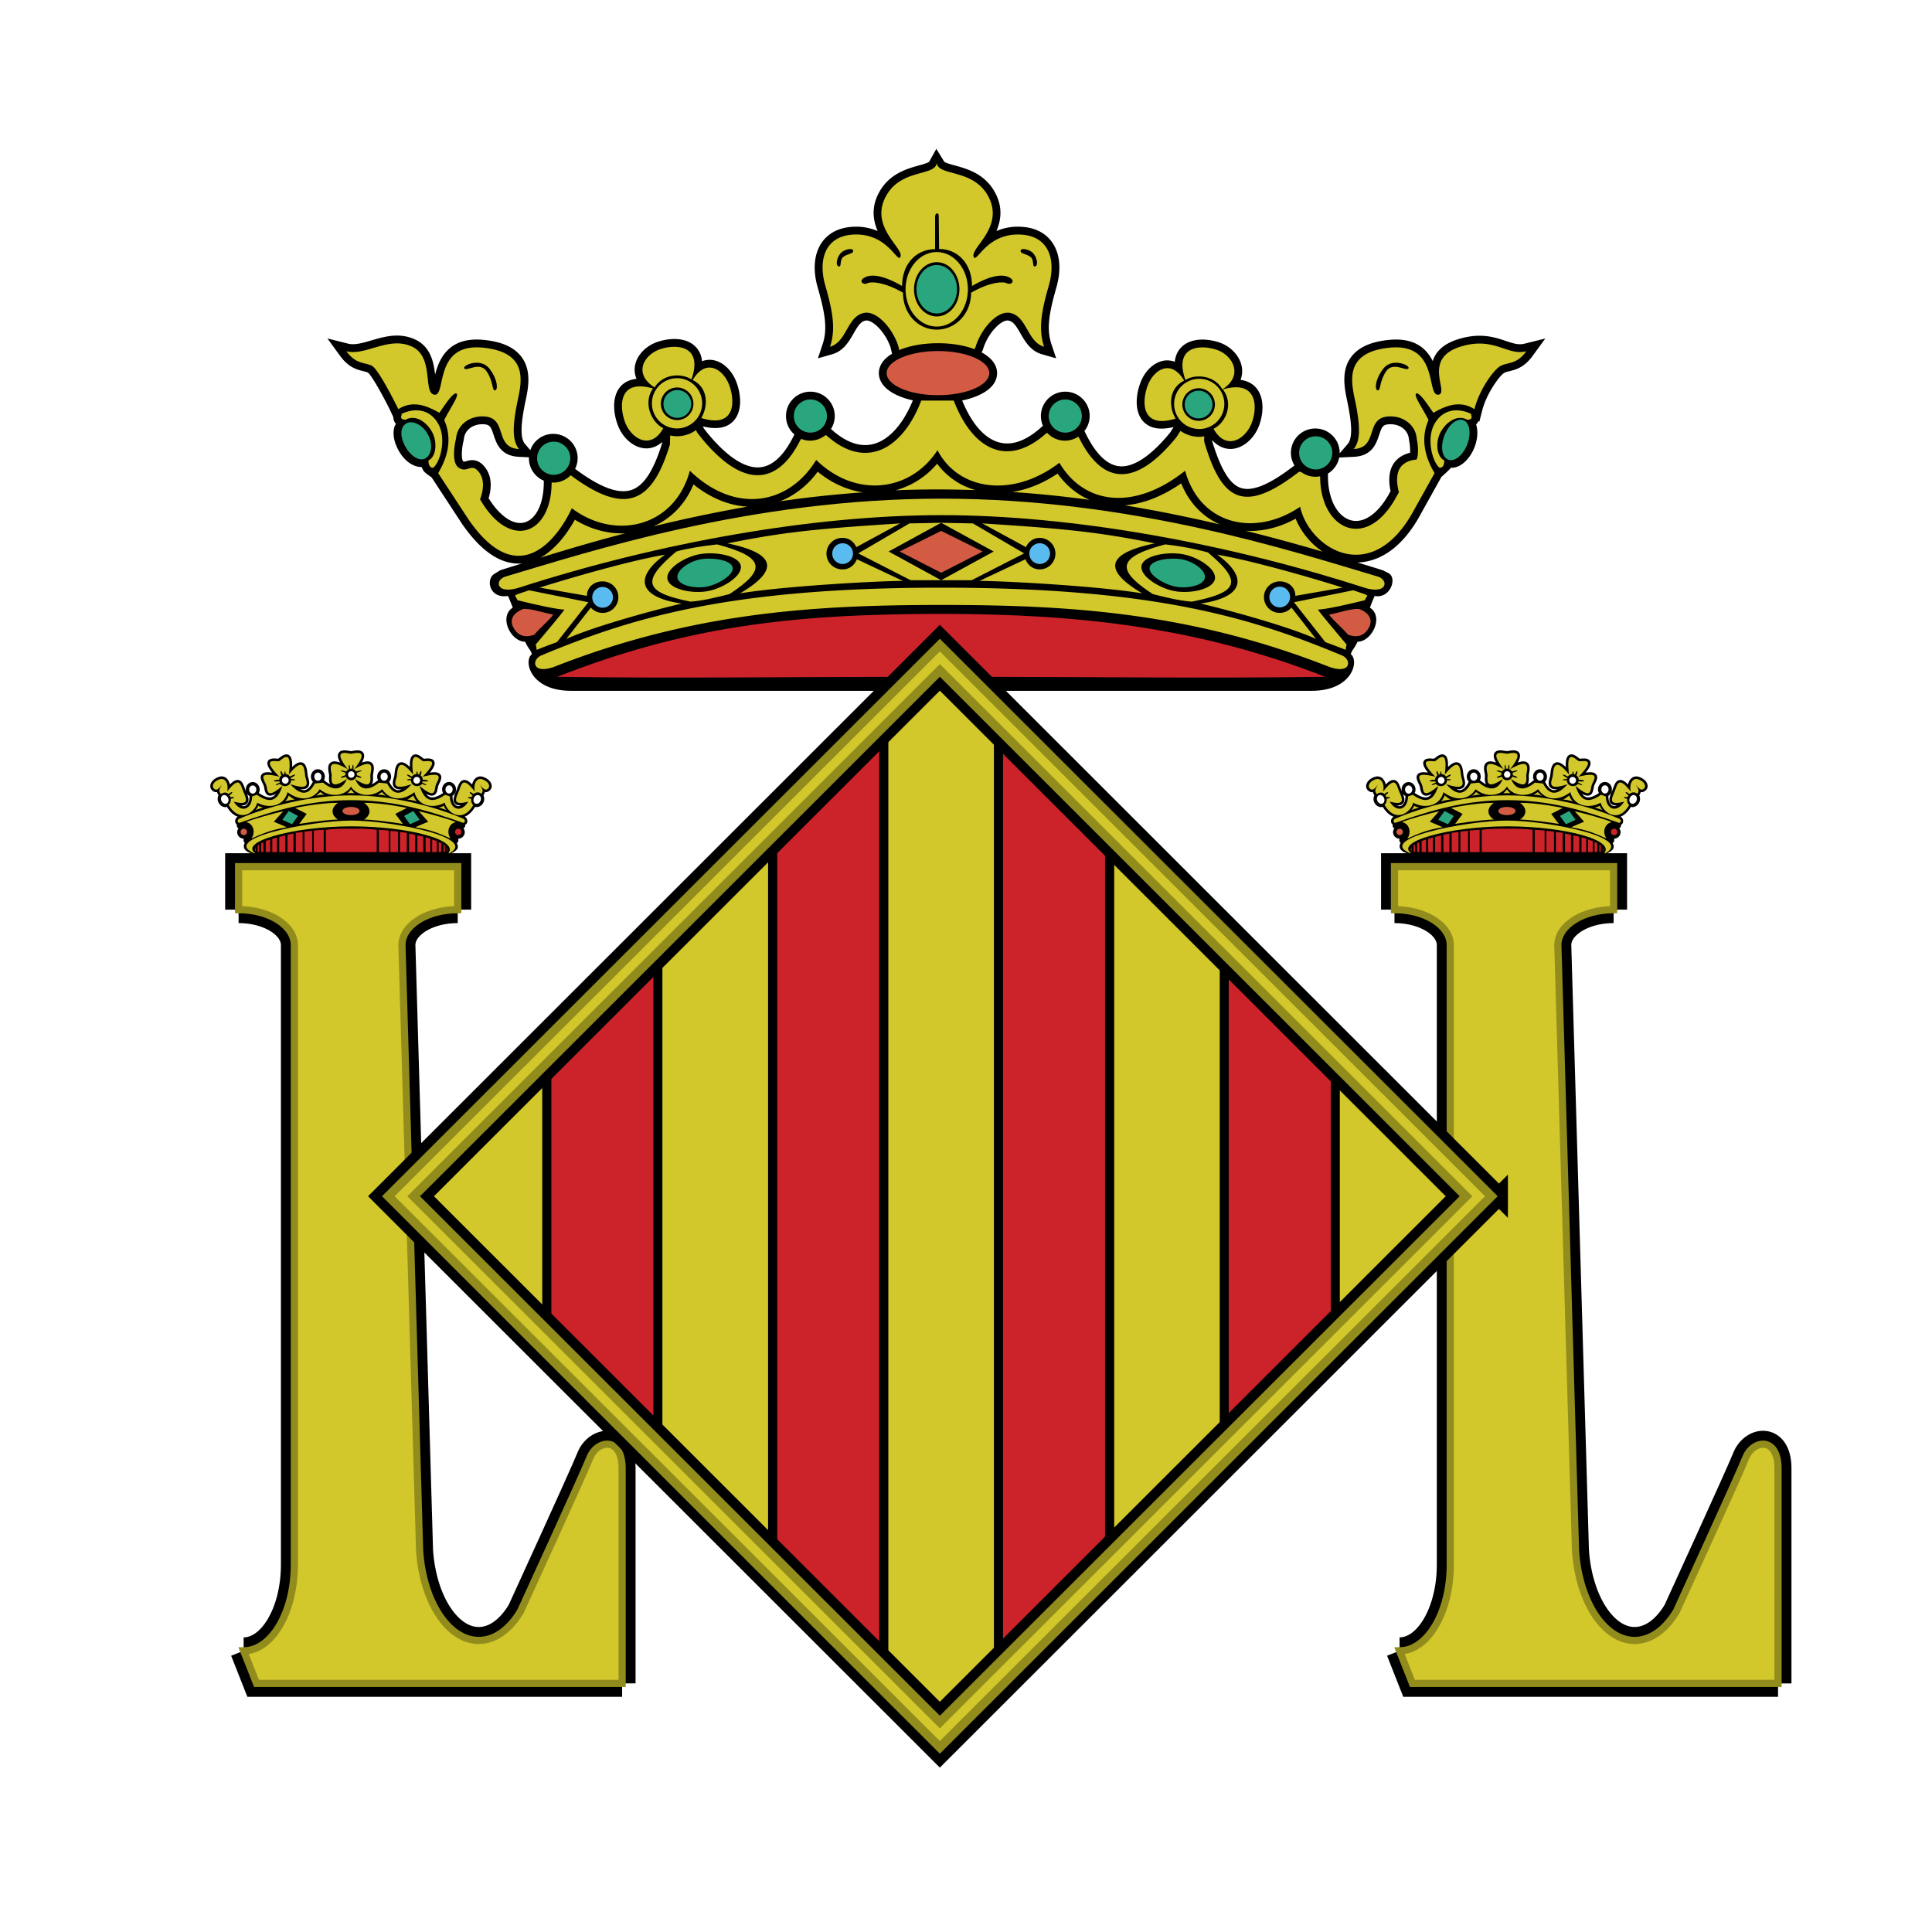 <svg xmlns="http://www.w3.org/2000/svg" width="2500" height="2500" viewBox="0 0 192.756 192.756"><path fill-rule="evenodd" clip-rule="evenodd" fill="#fff" d="M0 0h192.756v192.756H0V0z"/><path d="M152.094 34.291c-.592.148-1.119-.028-1.848-.272-1.129-.378-2.531-.848-4.691-.199-1.631.489-2.338 1.336-2.611 2.208-.609-1.229-1.793-2.366-4.348-2.118-1.84.18-3.082.744-3.805 1.727-1.016 1.387-.641 3.156-.365 4.447.039.186.076.362.105.523.258 1.377.484 3.041-.066 3.684l-.811.944c0-.017.006-.034.006-.052 0-.649-.254-1.26-.713-1.719a2.416 2.416 0 0 0-1.719-.712 2.427 2.427 0 0 0-2.434 2.431c0 .45.127.877.355 1.252l-.012.009c-2.418 1.878-4.156 2.612-5.312 2.246-1.102-.348-2.006-1.799-2.871-4.627-.02-.047-.018-.106-.027-.16.73.81 1.52.917 1.982.885 1.113-.078 2.197-1 2.695-2.293.438-1.138.613-2.832-.332-3.861-.297-.323-.775-.635-1.5-.733.168-.458.178-.874.143-1.165-.141-1.143-1.072-2.182-2.316-2.587-1.191-.388-2.801-.46-3.742.501-.377.382-.59.867-.648 1.445a2.18 2.18 0 0 0-.926-.133c-1.062.093-2.053.985-2.523 2.272-.445 1.221-.592 2.871.332 3.841.658.69 1.68.85 3.002.529-.104.17-.238.384-.342.544-1.928 2.363-3.693 3.527-5.109 3.365-1.209-.137-2.328-1.235-3.328-3.263l-.123-.251a2.402 2.402 0 0 0-.188-3.209c-.459-.459-1.07-.712-1.721-.712s-1.26.253-1.721.712a2.418 2.418 0 0 0-.508 2.687l-.16.144c-1.471 1.325-2.861 1.843-4.135 1.536-1.48-.355-2.807-1.849-3.763-4.201 1.947-.41 3.484-1.326 3.484-2.73 0-.355-.113-.89-.645-1.422a3.831 3.831 0 0 0-.904-.648l.078-.146.039-.071.023-.078c.494-1.657 1.861-3.024 2.559-2.875.488.104.77.559 1.188 1.291.445.776.996 1.742 2.135 2.067l1.42.406-.467-1.401c-.516-1.544-.238-3.124.492-5.679.518-1.809.354-3.421-.461-4.542-.473-.652-1.404-1.442-3.15-1.507a5.367 5.367 0 0 0-2.371.43 4.938 4.938 0 0 0 .226-.639c.281-.973.281-2.116-.467-3.381-1.027-1.738-2.763-2.211-3.912-2.524-.375-.102-.94-.256-1.05-.377.009.01.018.032.021.047l-.816-1.324-.737 1.324a.108.108 0 0 1 .019-.042c-.107.119-.662.272-1.028.374-1.132.313-2.844.787-3.871 2.523-.745 1.26-.748 2.4-.469 3.371.009.031.017.062.027.092.059.192.125.379.202.557a5.38 5.38 0 0 0-2.37-.43c-1.748.065-2.679.855-3.152 1.506-.813 1.121-.977 2.733-.46 4.542.73 2.555 1.007 4.134.492 5.679l-.467 1.401 1.421-.406c1.138-.325 1.689-1.291 2.134-2.067.418-.732.7-1.187 1.188-1.291.66-.142 1.979 1.117 2.501 2.665l.108.456.046.19a3.639 3.639 0 0 0-.676.508c-.531.532-.644 1.066-.644 1.422 0 .355.112.891.644 1.421.586.585 1.564 1.034 2.75 1.297-.976 2.399-2.417 3.99-3.988 4.368-1.312.314-2.703-.18-4.134-1.47l-.048-.043a2.415 2.415 0 0 0-.334-3.009 2.419 2.419 0 0 0-1.721-.712 2.42 2.42 0 0 0-1.72.712c-.459.459-.712 1.07-.712 1.72s.253 1.26.712 1.719c.041.041.088.07.13.107l-.067.135c-.958 1.945-2.072 3.004-3.313 3.145-1.505.171-3.353-1.027-5.332-3.454l-.329-.423c-.036-.065-.061-.133-.093-.2 1.339.331 2.369.174 3.033-.522.924-.971.778-2.62.333-3.841-.47-1.288-1.46-2.179-2.523-2.273-.236-.02-.564 0-.927.133-.058-.578-.271-1.062-.647-1.445-.942-.961-2.551-.889-3.743-.501-1.252.408-2.183 1.417-2.318 2.513-.037.295-.027.722.168 1.193-.766.08-1.257.4-1.561.729-.938 1.019-.745 2.744-.296 3.912.498 1.293 1.581 2.215 2.696 2.292.407.029 1.069-.052 1.72-.624l-.003.113c-.858 2.774-1.836 4.262-3.075 4.668-1.299.425-3.13-.263-5.597-2.103l-.009-.006a2.397 2.397 0 0 0-.46-2.778 2.418 2.418 0 0 0-1.72-.712 2.42 2.42 0 0 0-1.721.712 2.43 2.43 0 0 0-.567.914l-.534-.623c-.551-.643-.325-2.306-.066-3.684.029-.161.067-.337.107-.523.274-1.292.649-3.06-.367-4.447-.721-.983-1.964-1.547-3.803-1.727-3.504-.342-4.442 1.924-4.834 3.458-.141-1.203-.442-2.799-2.028-3.513-1.561-.703-3.036-.271-4.338.11-.853.249-1.658.485-2.298.325l-2.081-.52 1.262 1.734c.85 1.168 1.694 1.375 2.312 1.527.187.046.345.088.474.148.375.309 1.425 2.162 2.232 3.802l.301.658a.974.974 0 0 0 .115.46c.031.057.08.124.143.191-.042.082-.104.148-.134.239-.212.63-.107 1.421.294 2.227.581 1.168 1.531 1.855 2.409 1.843.059.17.138.343.281.493.149.158.707.539.707.539l3.04 4.641c1.924 2.791 3.936 4.113 5.98 3.941-.736.234-1.449.444-2.197.689l-.607.38c-.811.561-.455 2.467 1.401 2.179.19.415.285.664.476 1.162-1.429.913-.191 3.403 1.238 3.403.286.664.571.83.667 1.245-.857.664-.167 3.651 3.905 3.651h73.9c4.07 0 4.762-2.988 3.904-3.651.096-.415.381-.581.666-1.245 1.43 0 2.666-2.49 1.238-3.403.191-.498.287-.747.477-1.162 1.51.288 2.256-1.683 1.443-2.244l-.621-.315c-.859-.278-1.684-.519-2.527-.782 1.709-.052 4.217-.935 6.346-4.916-.008.012 2.016-3.621 2.016-3.621s.875-.765.934-.91c.244.003.49-.035.738-.146.68-.301 1.291-1.019 1.635-1.917.32-.83.354-1.632.156-2.265.094-.086.229-.307.24-.337l.086.054.275-1.091c.457-1.772 1.793-3.566 2.229-3.783.133-.066.303-.108.498-.156.619-.151 1.463-.358 2.312-1.527l1.264-1.734-2.082.52z" fill-rule="evenodd" clip-rule="evenodd"/><path d="M122.152 40.299c0-1.383-1.121-2.504-2.506-2.504a2.504 2.504 0 1 0 0 5.008 2.504 2.504 0 0 0 2.506-2.504zM52.783 58.891l5.918 1.194-3.126 3.974c-.818.309-1.169.428-2.01.77-.052.008.005-.082-.119-.519.905-1.076 2.487-2.939 2.868-3.489-1.016-.048-3.448-.639-4.677-.935-.062-.125-.26-.463-.257-.463.283-.188.455-.193 1.403-.532z" fill-rule="evenodd" clip-rule="evenodd" fill="#d2c72b"/><path d="M93.948 51.397c-12.858 0-28.214 2.736-42.114 7.219-2.383.769-2.517-.762-1.396-1.094 8.315-2.465 24.396-7.772 43.51-7.772 19.115 0 35.195 5.307 43.509 7.772 1.121.332.988 1.863-1.396 1.094-13.899-4.483-29.254-7.219-42.113-7.219z" fill-rule="evenodd" clip-rule="evenodd" fill="#d2c72b"/><path d="M93.948 60.356c-12.858 0-24.843.769-38.521 6.119-2.318.907-2.465-.65-1.396-1.094 8.754-3.634 18.381-6.75 39.916-6.75s31.162 3.116 39.917 6.75c1.068.444.922 2.001-1.396 1.094-13.677-5.35-25.661-6.119-38.52-6.119zM85.436 54.588c-.247-.543-.731-.922-1.368-.922a1.571 1.571 0 1 0 0 3.141c.674 0 1.195-.415 1.419-1.011l4.581 2.157c-2.737.028-11.653.504-16.231 1.246 3.893-2.3 3.65-3.969-1.247-4.985 5.708-1.164 9.215-1.479 17.212-1.995l-4.366 2.369zM135.018 58.891l-5.918 1.194 3.125 3.974c.818.309 1.17.428 2.01.77.053.008-.006-.082.119-.519-.904-1.076-2.486-2.939-2.867-3.489 1.016-.048 3.447-.639 4.676-.935.062-.125.26-.463.258-.463-.284-.188-.458-.193-1.403-.532zM116.252 54.316c-4.783 1.27-4.971 2.516-1.23 4.957 1.436.363 2.746.674 3.883.753 4.787-.95 5.037-2.01 1.607-4.91a27.545 27.545 0 0 0-4.26-.8zM93.9 57.891l5.241-2.867-5.241-2.866 3.162.062 5.116 2.991-5.24 2.68H93.9z" fill-rule="evenodd" clip-rule="evenodd" fill="#d2c72b"/><path d="M102.363 54.588c.246-.543.732-.922 1.367-.922a1.57 1.57 0 1 1 0 3.141c-.674 0-1.193-.415-1.418-1.011l-4.58 2.157c2.736.028 11.652.504 16.23 1.246-3.893-2.3-3.65-3.969 1.246-4.985-5.707-1.164-9.213-1.479-17.211-1.995l4.366 2.369zM65.152 38.76c-1.029 1.433-.156 3.396 1.028 3.957-1.246 2.244-3.18 1.06-3.804-.561-.623-1.62-.654-4.393 2.776-3.396zM68.987 37.856c-.935-.623-2.775-.623-3.68.793-2.176-1.362-1.062-3.282.589-3.82 1.652-.536 4.267-.343 3.091 3.027zM69.962 41.706c.708-1.17.708-3.039-.851-3.787 1.286-2.222 3.056-1.107 3.651.523s.612 4.321-2.8 3.264zM43.208 46.674c.687-.499 1.342-2.8.562-4.3-.811-1.558-2.37-1.744-3.742-1.059l.062.062s-.312.499.375.499c.998-.56 2.127.247 2.663 1.263.513.974.4 2.42-.378 2.799-.001 0-.041.736.458.736zM58.558 59.449c0-.867.698-1.443 1.565-1.443a1.572 1.572 0 1 1-1.176 2.614L56.5 63.75c2.33-1.075 7.67-2.617 11.507-3.535-4.398-.64-4.722-2.663-1.654-4.877-4.189.719-11.348 2.907-12.509 3.289l4.714.822zM122.006 38.852c1.125 1.494.252 3.363-.932 3.924 1.246 2.244 3.18 1.06 3.803-.561s.559-4.361-2.871-3.363zM118.268 37.915c.936-.624 2.93-.499 3.68.935 2.176-1.362 1.062-3.423-.59-3.961-1.653-.537-4.266-.345-3.09 3.026zM117.293 41.765c-.709-1.17-.709-3.039.85-3.787-1.287-2.222-3.055-1.107-3.65.523s-.612 4.32 2.8 3.264zM143.637 46.674c-.686-.499-1.342-2.8-.561-4.3.811-1.558 2.369-1.744 3.74-1.059l-.061.062s.311.499-.375.499c-.998-.56-2.121.25-2.662 1.263-.52.972-.4 2.42.377 2.799.001 0 .042.736-.458.736z" fill-rule="evenodd" clip-rule="evenodd" fill="#d2c72b"/><path d="M70.053 40.24a2.505 2.505 0 1 0-5.012 0 2.506 2.506 0 0 0 5.012 0zM97.217 34.835c-1.005-.378-2.272-.592-3.635-.592-1.469 0-2.827.249-3.866.684l-.107-.456c-.589-1.755-2.159-3.518-3.423-3.247-1.687.361-1.687 2.889-3.373 3.371.603-1.806.241-3.611-.481-6.14-.723-2.527-.021-4.948 2.891-5.056 3.252-.121 4.264 2.725 4.577 2.287.603-.843-3.244-3.014-1.325-6.26 1.566-2.649 4.985-1.806 4.985-3.251 0 1.445 3.48.602 5.047 3.251 1.918 3.246-1.928 5.417-1.326 6.26.312.438 1.326-2.408 4.578-2.287 2.912.107 3.613 2.528 2.891 5.056-.723 2.528-1.084 4.334-.48 6.14-1.688-.482-1.688-3.01-3.373-3.371-1.305-.28-2.932 1.606-3.471 3.414l-.109.197z" fill-rule="evenodd" clip-rule="evenodd" fill="#d2c72b"/><path d="M93.582 39.429c2.827 0 5.118-.987 5.118-2.203 0-1.217-2.291-2.203-5.118-2.203s-5.119.986-5.119 2.203c-.001 1.216 2.292 2.203 5.119 2.203z" fill-rule="evenodd" clip-rule="evenodd" fill="#d35b43"/><path d="M145.777 34.565c-4.012 1.204-1.084 4.694-2.287 4.815-1.205.121.119-5.176-4.82-4.694-4.938.481-3.732 3.852-3.371 5.778.361 1.926.48 3.491-.242 4.334 2.531-.12 1.086-3.13 3.494-3.25 1.506-.075 2.682.884 2.793 2.202 0 0 .307 1.396-.018 2.11 0 0-1.17 0-1.689.908-.52.909-.064 2.337-.064 2.337l-.393.705c-2.99 5.188-7.469 2.948-7.469-2.263l-.08-.018c-.123.02-.25.038-.381.038-.512 0-.996-.162-1.406-.454l-.227-.053c-5.457 4.235-7.664 2.937-9.385-2.708-.113-.278-.109-.555-.074-.822a3.34 3.34 0 0 1-.512.052 3.247 3.247 0 0 1-1.875-.595 20.51 20.51 0 0 1-.416.654c-4.398 5.392-7.562 4.375-9.738-.047l-.07-.008a2.41 2.41 0 0 1-3.008-.334c-.016-.012-.023-.028-.035-.041l-.088-.011c-3.969 3.578-7.425 1.562-9.261-3.235h-3.24c-1.836 4.797-5.514 7.033-9.481 3.456l-.114.018a2.41 2.41 0 0 1-1.493.525c-.297 0-.584-.06-.854-.161l-.077.012c-2.176 4.421-5.562 5.218-9.96-.174l-.378-.486c-.044-.08-.074-.164-.112-.245a3.261 3.261 0 0 1-1.897.613c-.234 0-.463-.029-.688-.076l-.021.904c-1.72 5.64-4.247 7.277-9.9 3.065a2.423 2.423 0 0 1-1.737.733c-.057 0-.111-.013-.167-.016-.012 5.192-4.157 6.855-7.145 1.675 0 0 .709-1.581-.07-2.653-.78-1.07-1.17.098-2.046-.486-.879-.583-.275-2.919-.275-2.919.112-1.318 1.289-2.277 2.794-2.202 2.409.121.963 3.13 3.493 3.25-.723-.843-.603-2.408-.241-4.334.361-1.926 1.566-5.296-3.373-5.778-4.939-.482-3.614 4.815-4.818 4.694s.021-3.775-2.289-4.815c-2.31-1.04-4.577.963-6.505.481.964 1.324 1.807 1.084 2.529 1.444.723.361 2.65 4.334 2.65 4.334 1.325-.843 2.645-.478 4.09.365.362-.482 1.331-2.05 1.692-1.931.362.121-.602 1.445-1.204 2.649.481 1.083.843 2.889-.603 5.297l3.03 4.625c6.041 8.764 10.305-1.121 10.305-1.121 4.311 3.263 10.254 1.9 11.777-3.741 4.519 4.375 9.877 3.401 12.605-1.078 3.995 3.895 9.451 3.13 12.101-.973 2.125 4.089 7.583 4.771 12.161 1.254 2.434 4.128 7.406 4.879 12.545.797 1.486 5.397 6.943 6.663 11.473 3.596.896 4.127 7.168 8.172 11.391.272l2.025-3.632c-1.447-2.408-1.084-4.213-.604-5.297-.602-1.204-1.566-2.528-1.205-2.649.361-.12 1.332 1.449 1.693 1.931 1.445-.843 2.764-1.208 4.09-.365.48-1.926 1.928-3.973 2.65-4.334.723-.36 1.564-.12 2.529-1.444-1.926.483-3.174-1.478-6.504-.48z" fill-rule="evenodd" clip-rule="evenodd" fill="#d2c72b"/><path d="M71.547 54.316c4.784 1.27 4.972 2.516 1.232 4.957-1.437.363-2.746.674-3.885.753-4.785-.95-4.847-2.101-1.418-5.001.811-.25 2.619-.561 4.071-.709z" fill-rule="evenodd" clip-rule="evenodd" fill="#d2c72b"/><path d="M121.213 40.36a1.625 1.625 0 0 0-3.25 0 1.624 1.624 0 0 0 3.25 0z" fill-rule="evenodd" clip-rule="evenodd"/><path d="M51.206 62.581c-.355-.696-.1-1.399.992-1.823.748-.062 1.746.312 2.993.561-.312.499-1.309 1.309-1.871 1.995-1.091.422-1.759-.037-2.114-.733z" fill-rule="evenodd" clip-rule="evenodd" fill="#d35b43"/><path fill-rule="evenodd" clip-rule="evenodd" fill="#d2c72b" d="M93.9 57.891l-5.242-2.867 5.242-2.866-3.164.062-5.113 2.991 5.238 2.68H93.9z"/><path d="M83.034 55.234a1.034 1.034 0 1 1 2.068.002 1.034 1.034 0 0 1-2.068-.002z" fill-rule="evenodd" clip-rule="evenodd" fill="#59bbf0"/><path d="M136.594 62.581c.357-.696.1-1.399-.992-1.823-.748-.062-1.746.312-2.994.561.312.499 1.311 1.309 1.871 1.995 1.091.422 1.759-.037 2.115-.733z" fill-rule="evenodd" clip-rule="evenodd" fill="#d35b43"/><path d="M121.197 57.829c.268-1.01-1.578-2.213-3.113-2.521s-3.916.079-4.184 1.088c-.268 1.01 1.68 2.259 3.215 2.567s3.813-.125 4.082-1.134z" fill-rule="evenodd" clip-rule="evenodd"/><path d="M104.766 55.234a1.034 1.034 0 1 0-2.068.002 1.034 1.034 0 0 0 2.068-.002z" fill-rule="evenodd" clip-rule="evenodd" fill="#59bbf0"/><path fill-rule="evenodd" clip-rule="evenodd" fill="#d35b43" d="M93.9 52.968l-4.139 2.053 4.139 2.123 4.139-2.123-4.139-2.053z"/><path d="M93.9 61.246c-15.387 0-25.749 1.358-38.318 6.281 13.419.169 19.902 0 38.318 0 18.417 0 24.899.169 38.319 0-12.571-4.923-24.49-6.281-38.319-6.281z" fill-rule="evenodd" clip-rule="evenodd" fill="#cc2229"/><path d="M54.256 48.112c0 2.124-.762 3.7-1.94 4.015-1.109.296-2.456-.63-3.566-2.414.202-.657.458-1.97-.301-3.014-.757-1.04-1.556-.8-1.94-.685-.214.065-.219.064-.301.01-.175-.17-.188-1.161.047-2.079l.017-.064.006-.066c.078-.917.909-1.543 1.978-1.489.626.031.729.262.99 1.06.273.838.688 2.104 2.505 2.19l1.026.048c-.001.032-.009.063-.009.095 0 .649.253 1.26.712 1.719.226.226.49.4.776.521v.153zM138.961 46.381c-.514.897-.352 2.046-.223 2.618l-.234.421c-1.09 1.89-2.477 2.821-3.715 2.49-1.375-.367-2.299-2.121-2.299-4.364v-.295c.572-.35.992-.924 1.123-1.604l1.48-.07c1.818-.087 2.232-1.353 2.506-2.19.26-.798.363-1.029.99-1.06 1.068-.054 1.9.573 1.979 1.489l.004.051.01.049c.076.346.129.871.104 1.254-.596.141-1.309.48-1.725 1.211z" fill-rule="evenodd" clip-rule="evenodd" fill="#fff"/><path d="M40.365 44.41c-.519-1.042-.381-1.891.224-2.191.604-.3 1.632.173 2.151 1.215s.263 2.02-.341 2.32c-.604.3-1.515-.302-2.034-1.344z" fill-rule="evenodd" clip-rule="evenodd" fill="#2aa67f"/><path d="M59.088 59.597a1.033 1.033 0 1 1 2.066 0 1.033 1.033 0 0 1-2.066 0z" fill-rule="evenodd" clip-rule="evenodd" fill="#59bbf0"/><path d="M118.199 40.361a1.384 1.384 0 1 1 2.768 0 1.384 1.384 0 0 1-2.768 0zM146.389 44.332c.418-1.087.244-2.165-.387-2.406-.629-.242-1.479.443-1.896 1.53-.416 1.087-.244 2.165.385 2.406.63.242 1.48-.443 1.898-1.53z" fill-rule="evenodd" clip-rule="evenodd" fill="#2aa67f"/><path d="M93.691 24.837c1.86 0 3.287 1.47 3.287 3.694 2.206-1.27 3.276-1.136 3.811-.802.535.333.066.734-.334.534-.402-.201-1.693-.133-3.565.936 0 2.119-1.571 3.691-3.432 3.691s-3.37-1.572-3.37-3.691c-1.872-1.069-3.164-1.136-3.564-.936-.401.2-.87-.201-.335-.534.535-.334 1.604-.468 3.811.802 0-2.224 1.433-3.672 3.294-3.672V21.6c0-.332.363-.465.363-.066.001.399.034 3.303.034 3.303zM83.809 25.336c-.374.498-.437 1.184-.125 1.246.312.062.062-.623.437-.935s.936-.312.998-.561c.106-.427-.936-.249-1.31.25zM101.83 25.086c.062.25.625.25.998.561.375.312.127.997.438.935.312-.062.248-.748-.125-1.246-.375-.499-1.416-.677-1.311-.25zM140.518 36.766c.25-.312-1.621-1.122-2.494 0s-.873 2.181-.561 2.181c.311 0 .133-.823.811-1.87.687-1.059 1.996 0 2.244-.311zM48.571 37.077c.678 1.046.499 1.87.811 1.87.312 0 .312-1.06-.561-2.181-.874-1.122-2.744-.312-2.494 0 .248.311 1.558-.748 2.244.311z" fill-rule="evenodd" clip-rule="evenodd"/><path d="M128.711 59.597a1.034 1.034 0 1 0-2.067.001 1.034 1.034 0 0 0 2.067-.001z" fill-rule="evenodd" clip-rule="evenodd" fill="#59bbf0"/><path d="M129.24 59.449c0-.867-.697-1.443-1.564-1.443s-1.572.704-1.572 1.571a1.572 1.572 0 0 0 2.748 1.043l2.447 3.13c-2.33-1.075-7.67-2.617-11.508-3.535 4.398-.64 4.723-2.663 1.654-4.877 4.189.719 11.35 2.907 12.51 3.289l-4.715.822z" fill-rule="evenodd" clip-rule="evenodd" fill="#d2c72b"/><path d="M120.199 57.704c.197-.747-1.088-1.66-2.225-1.889-1.139-.229-3.066.02-3.264.768-.199.747 1.408 1.711 2.545 1.94 1.138.229 2.747-.071 2.944-.819z" fill-rule="evenodd" clip-rule="evenodd" fill="#2aa67f"/><path d="M90.347 28.864c0-2.054 1.392-3.719 3.111-3.719 1.718 0 3.111 1.665 3.111 3.719s-1.393 3.719-3.111 3.719c-1.719 0-3.111-1.665-3.111-3.719z" fill-rule="evenodd" clip-rule="evenodd" fill="#d2c72b"/><path d="M91.191 28.864c0-1.495 1.015-2.708 2.267-2.708 1.251 0 2.266 1.213 2.266 2.708 0 1.496-1.015 2.709-2.266 2.709-1.251 0-2.267-1.213-2.267-2.709z" fill-rule="evenodd" clip-rule="evenodd"/><path d="M91.435 28.857c0-1.335.906-2.418 2.024-2.418 1.117 0 2.023 1.083 2.023 2.418 0 1.336-.906 2.419-2.023 2.419-1.119 0-2.024-1.083-2.024-2.419z" fill-rule="evenodd" clip-rule="evenodd" fill="#2aa67f"/><path d="M65.932 40.285a1.625 1.625 0 1 1 3.25.002 1.625 1.625 0 0 1-3.25-.002z" fill-rule="evenodd" clip-rule="evenodd"/><path d="M66.192 40.303a1.385 1.385 0 1 1 2.77 0 1.385 1.385 0 0 1-2.77 0zM55.201 47.372a1.654 1.654 0 1 0 0-3.307 1.654 1.654 0 0 0 0 3.307zM80.852 43.162a1.653 1.653 0 1 0 .002-3.306 1.653 1.653 0 0 0-.002 3.306zM106.283 43.162a1.653 1.653 0 1 0 .002-3.306 1.653 1.653 0 0 0-.002 3.306zM131.229 46.836a1.653 1.653 0 1 0-.001-3.305 1.653 1.653 0 0 0 .001 3.305z" fill-rule="evenodd" clip-rule="evenodd" fill="#2aa67f"/><path d="M53.911 55.642c1.679-.927 2.859-2.73 3.441-3.793 1.569.97 3.323 1.431 5.028 1.359-2.741.716-5.573 1.54-8.469 2.434zM65.197 52.515c1.799-.81 3.191-2.239 3.989-4.19 1.688 1.36 3.54 2.116 5.386 2.224a143.795 143.795 0 0 0-9.375 1.966zM77.83 50.014c1.444-.574 2.733-1.567 3.752-2.953 1.372 1.132 2.914 1.827 4.51 2.061-2.724.198-5.471.482-8.262.892zM89.356 48.915a8.28 8.28 0 0 0 4.141-2.653 7.153 7.153 0 0 0 3.841 2.638 104.66 104.66 0 0 0-7.982.015zM101.004 49.087c1.529-.25 3.072-.867 4.512-1.84.861 1.197 1.938 2.086 3.186 2.624-2.595-.356-5.153-.61-7.698-.784zM112.223 50.417c1.826-.149 3.75-.894 5.625-2.194.775 1.924 2.129 3.334 3.875 4.105a144.85 144.85 0 0 0-9.5-1.911zM124.289 52.959c1.639.092 3.352-.314 4.979-1.213.535 1.334 1.51 2.501 2.688 3.297a197.523 197.523 0 0 0-7.667-2.084z" fill-rule="evenodd" clip-rule="evenodd" fill="#d2c72b"/><path d="M66.603 57.829c-.268-1.01 1.578-2.213 3.112-2.521s3.916.079 4.184 1.088c.268 1.01-1.681 2.259-3.215 2.567-1.535.308-3.813-.125-4.081-1.134z" fill-rule="evenodd" clip-rule="evenodd"/><path d="M67.601 57.704c-.198-.747 1.089-1.66 2.226-1.889 1.137-.229 3.064.02 3.262.768.198.747-1.408 1.711-2.544 1.94-1.138.229-2.746-.071-2.944-.819z" fill-rule="evenodd" clip-rule="evenodd" fill="#2aa67f"/><path d="M49.047 78.312c-.061-.331-.364-.626-.81-.79-.306-.112-.596-.062-.815.142a1.126 1.126 0 0 0-.314.606c-.344-.35-.61-.487-.855-.448-.354.057-.491.431-.622.792-.033.09-.066.182-.103.27l-.049.118c-.17.4-.363.854-.099 1.156.125.143.318.209.599.203-.121.057-.24.085-.35.054-.288-.082-.482-.464-.482-.952 0-.019-.012-.034-.016-.053a.747.747 0 0 0 .367-.65.767.767 0 0 0-.22-.542.67.67 0 0 0-.474-.2.667.667 0 0 0-.474.2.769.769 0 0 0-.128.904c-.543.366-.977.505-1.282.402-.146-.049-.279-.157-.402-.324.31.176.543.225.734.157.305-.108.367-.438.417-.703.015-.08.029-.154.048-.22.022-.078.072-.182.121-.282.135-.281.303-.63.086-.896-.164-.201-.478-.256-1.04-.172.43-.528.56-.872.44-1.126-.153-.326-.589-.293-.878-.272-.058.004-.13.009-.165.008-.029-.019-.08-.059-.122-.091-.238-.187-.599-.469-.932-.278-.256.147-.363.518-.332 1.201-.398-.388-.716-.533-.988-.455-.429.123-.495.693-.542 1.109-.01.09-.02.176-.031.233-.011.054-.03.122-.05.193-.083.297-.198.705.079.967.149.142.373.198.695.171-.14.062-.273.101-.394.087-.28-.033-.552-.293-.807-.774-.01-.019-.026-.031-.04-.046a.766.766 0 0 0 .203-.524.769.769 0 0 0-.22-.542.668.668 0 0 0-.948 0 .769.769 0 0 0-.129.901.239.239 0 0 0-.077.041 2.765 2.765 0 0 1-.548.361c.136-.22.124-.523.115-.744-.003-.067-.005-.13-.003-.171.003-.04.016-.112.03-.188.061-.331.153-.831-.195-1.075-.209-.146-.512-.145-.94.013.24-.429.288-.731.157-.952-.213-.359-.732-.272-1.075-.214-.06.01-.142.024-.166.024-.025 0-.106-.014-.166-.024-.343-.058-.862-.145-1.075.214-.131.221-.083.523.157.952-.429-.158-.731-.16-.94-.013-.348.244-.256.744-.194 1.075.014.076.026.148.029.188.002.041 0 .104-.003.171-.009.221-.021.524.116.744a2.77 2.77 0 0 1-.549-.361.239.239 0 0 0-.077-.041.77.77 0 0 0-.13-.901.666.666 0 0 0-.948 0 .769.769 0 0 0-.22.542c0 .197.075.385.204.523-.015.016-.031.028-.041.047-.255.481-.526.741-.807.774-.12.014-.254-.024-.394-.087.321.026.546-.03.695-.171.277-.262.163-.669.079-.967a2.551 2.551 0 0 1-.05-.193c-.011-.057-.021-.143-.032-.233-.047-.416-.112-.986-.542-1.109-.271-.078-.588.067-.988.455.031-.683-.076-1.054-.331-1.201-.333-.19-.694.091-.933.278-.042.032-.093.072-.122.091a1.828 1.828 0 0 1-.165-.008c-.289-.021-.726-.053-.878.272-.12.254.009.598.44 1.126-.562-.084-.876-.028-1.04.172-.216.266-.049.615.086.896.048.101.098.205.121.282a2.1 2.1 0 0 1 .047.22c.05.265.112.595.418.703.19.068.424.019.733-.157-.123.167-.255.275-.402.324-.308.104-.745-.038-1.294-.41a.773.773 0 0 0-.137-.886c-.128-.128-.297-.199-.474-.199s-.345.071-.474.199a.769.769 0 0 0-.189.747l-.039-.092c-.037-.088-.07-.18-.103-.27-.131-.362-.267-.736-.623-.792-.245-.039-.51.099-.855.448a1.123 1.123 0 0 0-.314-.606c-.22-.204-.509-.254-.815-.142-.446.164-.75.458-.811.79a.584.584 0 0 0 .188.561c.142.124.283.176.433.162.014-.001.027-.009.041-.011.025.097.074.199.15.318a.83.83 0 0 0 .088.875c.135.179.33.292.535.31a.597.597 0 0 0 .211-.025c.354.583.74.862 1.082.983a.497.497 0 0 0-.228.605c.031.08.086.136.149.18a.29.29 0 0 0-.009.173c.023.095.09.155.168.201a.64.64 0 0 0-.135.378.653.653 0 0 0 .649.653c-.032.134-.024.283.073.385.005.005.021.021.044.037a.672.672 0 0 0-.097.232c-.116.681.887.837 1.221.954.126.044 3.879.034 3.902.034h5.588l3.784.008 2.759-.008s3.011.018 3.125-.034c.719-.327 1.046-.521.953-.952a.725.725 0 0 0-.093-.216.289.289 0 0 0 .076-.056c.098-.102.104-.251.073-.385a.654.654 0 0 0 .649-.653.632.632 0 0 0-.136-.378c.079-.046.145-.106.168-.201a.308.308 0 0 0 0-.142.395.395 0 0 0 .194-.211.497.497 0 0 0-.231-.608c.33-.132.697-.415 1.035-.979.066.016.133.03.204.023a.763.763 0 0 0 .535-.31.83.83 0 0 0 .09-.873.94.94 0 0 0 .154-.32c.013.002.025.01.039.011.15.014.291-.039.432-.162a.57.57 0 0 0 .193-.558zm-24.413.859a.689.689 0 0 0 .108.143c.048.048.106.08.165.112-.002.014-.013.024-.013.038 0 .487-.193.87-.481.952-.111.032-.229.003-.35-.054.281.006.474-.06.599-.203.229-.261.117-.634-.028-.988z" fill-rule="evenodd" clip-rule="evenodd"/><path d="M35.021 81.537c1.415 0 1.459-1.22 0-1.22-1.514 0-1.447 1.22 0 1.22z" fill-rule="evenodd" clip-rule="evenodd"/><path d="M35.048 79.832c-4.166 0-7.538.988-11.115 2.246-.247.086-.296-.289-.07-.387 2.874-1.241 7.048-2.336 11.185-2.336s8.311 1.096 11.185 2.336c.225.098.176.474-.07.387-3.578-1.258-6.95-2.246-11.115-2.246z" fill-rule="evenodd" clip-rule="evenodd" fill="#d2c72b"/><path d="M35.048 82.443c-5.803 0-11.616 1.605-9.393 2.798-4.267-1.492 5.318-3.372 9.393-3.372s13.122 1.76 9.572 3.372c1.506-1.372-3.769-2.798-9.572-2.798z" fill-rule="evenodd" clip-rule="evenodd" fill="#d2c72b"/><path fill-rule="evenodd" clip-rule="evenodd" fill="#cc2229" stroke="#000" stroke-width=".097" stroke-miterlimit="2.613" d="M31.262 82.812l1.086-.079v2.331l-1.086.007v-2.259zM30.33 82.919l.867-.08v2.223h-.867v-2.143zM29.46 83.052l.782-.105v2.115h-.782v-2.01zM28.636 83.236l.695-.132v1.958h-.695v-1.826zM27.811 83.455l.695-.166v1.773h-.695v-1.607zM27.117 83.653l.564-.159v1.568l-.564-.002v-1.407zM26.465 83.871l.539-.186-.002 1.375-.539-.004.002-1.185zM26.009 84.108l.316-.167.018 1.112-.334-.003v-.942zM25.662 84.312l.239-.15v.881l-.239-.002v-.729zM25.376 84.806c0-.322.173-.377.173-.377v.577l-.111-.05s-.062-.109-.062-.15zM38.833 82.812l-1.084-.079v2.331l1.084.007v-2.259zM39.767 82.919l-.868-.08v2.223h.868v-2.143zM40.635 83.052l-.781-.105v2.115h.781v-2.01zM41.46 83.236l-.694-.132v1.958h.694v-1.826zM42.285 83.426l-.694-.137v1.773h.694v-1.636zM42.98 83.632l-.564-.158v1.588l.564-.002v-1.428zM43.631 83.871l-.564-.186.001 1.375.572-.004-.009-1.185zM44.087 84.108l-.369-.185v1.13l.369-.003v-.942zM44.435 84.319l-.239-.157v.881l.239-.002v-.722zM44.695 84.886c-.006-.376-.152-.491-.152-.491v.635l.096-.019c-.001.001.057-.048.056-.125zM35.048 82.623c1.017-.006 2.037.031 2.588.13v2.309H32.46v-2.309c.551-.099 1.572-.136 2.588-.13z"/><path d="M35.021 75.196c-.316 0-2.008-.599-.317 1.551-2.23-1.306-1.642.163-1.618.571s-.294 1.632 1.52.408c-.471 1.143-1.356 1.209-2.375.356-.241.033-.639.06-.82.094-.558 1.054-1.312 1.349-2.44.064 2.153.729 1.589-.27 1.487-.777-.102-.507-.014-2.219-1.64-.188.381-2.82-.723-1.418-.977-1.334-.254.085-1.931-.479.025 1.551-2.363-.592-1.448.339-1.296.875.152.536.005 1.398 1.606.044-.441 1.345-1.09 1.894-2.542.886-.122.034-.302.1-.484.167 0 1.242-1.065 1.747-1.833.51 1.667.458 1.229-.345.96-.991-.306-.737-.358-1.618-1.624.001.186-.653-.114-1.459-.762-1.222-.648.237-.784.708-.542.918.25.217.424.09.83-.425-.369.578-.353.658-.141.979.304-.231.583-.186.767-.01.378-.338.55-.194.081.125.041.06.083.117.106.188.342-.058.594.065.033.155.018.208-.041.453-.215.606 1.083 1.883 2.626.768 2.855-.216 1.059.604 2.659.427 3.019-1.05 1.346 1.017 2.593.689 3.217-.294 1.181.983 2.658.557 3.118-.263.459.82 1.937 1.247 3.118.263.624.983 1.871 1.312 3.216.294.361 1.477 1.961 1.654 3.02 1.05.229.984 1.76 2.124 2.843.241-.174-.153-.221-.423-.202-.631-.562-.09-.309-.213.033-.155.023-.071.065-.129.105-.188-.468-.319-.297-.463.082-.125.184-.175.564-.262.784-.02.187-.264.211-.371-.158-.949.405.516.58.643.83.425.242-.21.106-.682-.542-.918-.648-.237-.947.569-.762 1.222-1.265-1.619-1.317-.738-1.624-.001-.268.646-.706 1.449.96.991-.767 1.237-1.833.732-1.833-.51a6.885 6.885 0 0 0-.484-.167c-1.452 1.007-2.1.459-2.542-.886 1.601 1.354 1.454.492 1.606-.044.153-.536 1.067-1.467-1.296-.875 1.957-2.03.28-1.466.026-1.551-.254-.084-1.358-1.485-.977 1.334-1.626-2.031-1.539-.319-1.641.188-.101.507-.665 1.506 1.488.777-1.127 1.285-1.882.99-2.44-.064-.182-.034-.579-.061-.821-.094-1.017.853-1.904.787-2.374-.356 1.813 1.224 1.495 0 1.52-.408.024-.408.613-1.877-1.618-.571 1.693-2.149.001-1.551-.315-1.551z" fill-rule="evenodd" clip-rule="evenodd" fill="#d2c72b"/><path d="M35.021 81.404c1.237 0 1.248-.975 0-.975-1.247 0-1.237.975 0 .975z" fill-rule="evenodd" clip-rule="evenodd" fill="#d35b43" stroke="#000" stroke-width=".16" stroke-miterlimit="2.613"/><path d="M29.447 80.606l1.154.598-.754.998s2.307-.377 3.86-.443c-.644-.421-.767-1.086.005-1.663-1.847 0-4.265.51-4.265.51z" fill-rule="evenodd" clip-rule="evenodd" fill="#d2c72b"/><path fill-rule="evenodd" clip-rule="evenodd" fill="#2aa67f" stroke="#000" stroke-width=".16" stroke-miterlimit="2.613" d="M28.782 80.806l-.732 1.019 1.109.51.688-.953-1.065-.576z"/><path d="M28.253 80.94c-.746.149-3.28.856-3.69 1.08.708.149.969 1.005.521 1.639 1.155-.521 2.088-.894 3.503-1.117 0-.038-1.267-.559-1.267-.559s.56-.633.933-1.043z" fill-rule="evenodd" clip-rule="evenodd" fill="#d2c72b"/><path d="M23.923 83.022a.4.4 0 1 1 .799 0 .4.4 0 0 1-.799 0z" fill-rule="evenodd" clip-rule="evenodd" fill="#d35b43" stroke="#000" stroke-width=".16" stroke-miterlimit="2.613"/><path d="M40.594 80.606l-1.153.598.754.998s-2.307-.377-3.861-.443c.644-.421.767-1.086-.004-1.663 1.846 0 4.264.51 4.264.51z" fill-rule="evenodd" clip-rule="evenodd" fill="#d2c72b"/><path fill-rule="evenodd" clip-rule="evenodd" fill="#2aa67f" stroke="#000" stroke-width=".16" stroke-miterlimit="2.613" d="M41.26 80.806l.733 1.019-1.11.51-.688-.953 1.065-.576z"/><path d="M41.789 80.94c.746.149 3.28.856 3.69 1.08-.708.149-.969 1.005-.521 1.639-1.156-.521-2.087-.894-3.503-1.117 0-.038 1.267-.559 1.267-.559s-.56-.633-.933-1.043z" fill-rule="evenodd" clip-rule="evenodd" fill="#d2c72b"/><path d="M45.32 83.022a.4.4 0 1 1 .799 0 .4.4 0 0 1-.799 0z" fill-rule="evenodd" clip-rule="evenodd" fill="#cc2229" stroke="#000" stroke-width=".16" stroke-miterlimit="2.613"/><path d="M25.745 80.387c-.023.161-.162.346-.254.439a5.11 5.11 0 0 1 .786-.255 1.713 1.713 0 0 1-.532-.184zM28.797 79.37c-.046.208-.231.462-.347.578.254-.07.717-.162.971-.185-.277-.093-.485-.324-.624-.393zM31.943 79.023c-.093.115-.348.346-.439.393.323-.116.74-.139.879-.116a2.898 2.898 0 0 1-.44-.277zM35.021 78.769c-.118.115-.233.3-.373.37.231 0 .579-.023.74.023-.207-.162-.225-.278-.367-.393zM44.297 80.387c.023.161.162.346.254.439a5.11 5.11 0 0 0-.786-.255c.232-.045.417-.115.532-.184zM41.245 79.37c.046.208.231.462.347.578a7.063 7.063 0 0 0-.971-.185c.277-.093.485-.324.624-.393zM38.099 79.023c.092.115.347.346.439.393-.324-.116-.74-.139-.879-.116.209-.115.325-.185.44-.277zM33.48 76.93c.072-.439-.137-.654-.176-.039-.03.468.226.314.134.703-.092.389.084.604.152.062.046-.368-.182-.286-.11-.726z" fill-rule="evenodd" clip-rule="evenodd" fill="#d2c72b"/><path d="M28.938 77.484c.622-.358.674-.177.075.13l.004.118c.427-.034.679.137.007.121l.005.121a.595.595 0 0 1-.577.458c-.198 0-.414-.079-.522-.229-.53.256-.588.09-.012-.114-.013-.033-.04-.1-.047-.135-.876.077-.585-.16-.009-.16 0-.191.085-.325.223-.436-.162-.333-.109-.741.146-.076.044-.019.079-.037.127-.045 0-.23.148-.467.126-.006.2-.001.346.098.454.253zM35.035 77.85a.573.573 0 0 1-.529-.369c-.711.271-.603.015-.047-.133 0-.046.012-.204.022-.247-.845-.271-.452-.297.059-.125a.587.587 0 0 1 .274-.245c-.066-.444.072-.653.117-.037.035-.006.172-.006.207 0 .045-.616.183-.407.117.037.115.05.213.136.274.245.512-.172.904-.146.059.125.01.043.023.201.023.247.556.148.665.404-.047.133a.575.575 0 0 1-.529.369zM41.104 77.484c-.623-.358-.675-.177-.075.13l-.003.118c-.428-.034-.679.137-.008.121l-.006.121a.597.597 0 0 0 .578.458c.198 0 .414-.079.522-.229.53.256.589.09.012-.114.013-.033.04-.1.047-.135.876.077.586-.16.009-.16a.532.532 0 0 0-.223-.436c.161-.333.108-.741-.146-.076-.044-.019-.079-.037-.128-.045 0-.23-.148-.467-.126-.006a.53.53 0 0 0-.453.253z" fill-rule="evenodd" clip-rule="evenodd"/><path d="M47.94 80.063c.174-.23.168-.553-.014-.721-.181-.168-.469-.119-.643.111-.174.23-.168.553.014.722.181.168.469.118.643-.112zM28.048 77.851c0-.23.185-.419.414-.419s.415.188.415.419c0 .232-.186.42-.415.42s-.414-.188-.414-.42zM34.649 77.275c0-.224.179-.405.399-.405.221 0 .399.181.399.405a.401.401 0 0 1-.399.404.402.402 0 0 1-.399-.404zM22.099 80.063c-.175-.23-.168-.553.013-.721.181-.168.469-.119.643.111.174.23.168.553-.014.722-.18.168-.469.118-.642-.112zM24.778 78.772c0-.269.196-.487.438-.487s.438.218.438.487-.196.487-.438.487-.438-.218-.438-.487zM31.277 77.487c0-.269.196-.486.438-.486s.439.218.439.486c0 .269-.197.486-.439.486-.242.001-.438-.217-.438-.486zM41.166 77.851c0-.23.186-.419.415-.419.229 0 .413.188.413.419 0 .232-.185.42-.413.42a.418.418 0 0 1-.415-.42zM44.365 78.761c0-.269.196-.487.438-.487s.438.218.438.487-.196.486-.438.486-.438-.217-.438-.486zM37.888 77.487c0-.269.197-.486.438-.486.242 0 .439.218.439.486 0 .269-.197.486-.439.486-.242.001-.438-.217-.438-.486z" fill-rule="evenodd" clip-rule="evenodd" fill="#fff" stroke="#000" stroke-width=".16" stroke-miterlimit="2.613"/><path d="M58.852 145.438c-.715 1.787-6.908 15.3-6.908 15.3-1.073 1.809-2.549 2.928-4.18 2.928-3.057 0-5.571-3.926-5.898-8.97m0-.001l-1.762-60.401m0 0c0-1.954 2.491-3.538 5.563-3.538m0 .001v-4.289H23.804v4.289m0 0c3.073 0 5.563 1.584 5.563 3.538m0-.001v61.814m0 0c0 4.744-2.265 8.593-5.058 8.593m0 0l1.283 3.251H62.07m0 0v-21.443c0-3.216-2.503-2.858-3.218-1.071" fill="none" stroke="#000" stroke-width="2.68" stroke-miterlimit="2.613"/><path d="M58.852 145.438c-.715 1.787-6.908 15.3-6.908 15.3-1.073 1.809-2.549 2.928-4.18 2.928-3.057 0-5.571-3.926-5.898-8.97l-1.762-60.401c0-1.954 2.491-3.538 5.563-3.538v-4.289H23.804v4.289c3.073 0 5.563 1.584 5.563 3.538v61.814c0 4.744-2.265 8.593-5.058 8.593l1.283 3.251H62.07V146.51c0-3.217-2.503-2.86-3.218-1.072z" fill-rule="evenodd" clip-rule="evenodd" fill="#d2c72b" stroke="#928c1c" stroke-width=".715" stroke-miterlimit="2.613"/><path d="M164.371 78.312c-.061-.331-.363-.626-.811-.79-.305-.112-.596-.062-.814.142a1.126 1.126 0 0 0-.314.606c-.344-.35-.609-.487-.854-.448-.355.057-.492.431-.623.792-.033.09-.064.182-.102.27l-.051.118c-.17.4-.363.854-.1 1.156.125.143.318.209.6.203a.502.502 0 0 1-.35.054c-.289-.082-.482-.464-.482-.952 0-.019-.012-.034-.016-.053a.743.743 0 0 0 .367-.65.764.764 0 0 0-.221-.542.667.667 0 0 0-.473-.2.668.668 0 0 0-.475.2.772.772 0 0 0-.127.904c-.543.366-.977.505-1.281.402-.146-.049-.279-.157-.404-.324.311.176.543.225.734.157.307-.108.367-.438.418-.703.016-.08.029-.154.047-.22.023-.078.072-.182.121-.282.135-.281.303-.63.086-.896-.164-.201-.477-.256-1.039-.172.43-.528.561-.872.439-1.126-.152-.326-.59-.293-.879-.272a2.268 2.268 0 0 1-.164.008c-.029-.019-.08-.059-.121-.091-.238-.187-.6-.469-.932-.278-.258.147-.363.518-.332 1.201-.4-.388-.717-.533-.988-.455-.43.123-.494.693-.543 1.109-.01.09-.02.176-.031.233-.01.054-.029.122-.051.193-.082.297-.197.705.08.967.148.142.373.198.693.171-.139.062-.273.101-.393.087-.281-.033-.553-.293-.807-.774-.01-.019-.027-.031-.039-.046a.765.765 0 0 0 .201-.524.772.772 0 0 0-.219-.542.663.663 0 0 0-.948 0 .765.765 0 0 0-.129.901.244.244 0 0 0-.078.041 2.74 2.74 0 0 1-.549.361c.137-.22.125-.523.115-.744-.002-.067-.004-.13-.002-.171.002-.04.016-.112.029-.188.062-.331.152-.831-.195-1.075-.209-.146-.512-.145-.939.013.24-.429.289-.731.156-.952-.213-.359-.73-.272-1.074-.214-.059.01-.143.024-.166.024s-.107-.014-.166-.024c-.344-.058-.861-.145-1.074.214-.133.221-.084.523.156.952-.428-.158-.73-.16-.939-.013-.35.244-.258.744-.195 1.075.014.076.027.148.029.188.002.041 0 .104-.002.171-.012.221-.021.524.113.744a2.819 2.819 0 0 1-.547-.361c-.023-.02-.051-.031-.076-.041a.765.765 0 0 0-.131-.901.663.663 0 0 0-.948 0 .772.772 0 0 0-.219.542c0 .197.074.385.203.523-.014.016-.031.028-.041.047-.254.481-.525.741-.807.774a.772.772 0 0 1-.393-.087c.32.026.545-.03.693-.171.277-.262.162-.669.08-.967-.021-.072-.041-.139-.051-.193-.012-.057-.021-.143-.031-.233-.049-.416-.113-.986-.543-1.109-.271-.078-.588.067-.988.455.031-.683-.074-1.054-.332-1.201-.332-.19-.693.091-.932.278-.041.032-.092.072-.121.091a1.881 1.881 0 0 1-.166-.008c-.287-.021-.725-.053-.877.272-.121.254.01.598.439 1.126-.562-.084-.875-.028-1.039.172-.217.266-.049.615.086.896.049.101.098.205.119.282.02.065.033.14.049.22.051.265.111.595.418.703.191.068.424.019.734-.157-.125.167-.258.275-.404.324-.307.104-.744-.038-1.293-.41a.772.772 0 0 0-.139-.886.666.666 0 0 0-.948 0 .772.772 0 0 0-.19.747l-.039-.092a7.904 7.904 0 0 1-.102-.27c-.133-.362-.268-.736-.623-.792-.244-.039-.51.099-.854.448a1.13 1.13 0 0 0-.314-.606c-.221-.204-.51-.254-.814-.142-.447.164-.75.458-.811.79a.58.58 0 0 0 .188.561c.143.124.283.176.432.162.016-.001.029-.009.043-.011.023.097.072.199.15.318a.825.825 0 0 0 .086.875.771.771 0 0 0 .537.31.589.589 0 0 0 .209-.025c.355.583.74.862 1.082.983a.498.498 0 0 0-.227.605c.031.08.086.136.148.18a.297.297 0 0 0-.008.173c.021.095.09.155.166.201a.645.645 0 0 0-.133.378.651.651 0 0 0 .648.653c-.033.134-.025.283.072.385.006.005.021.021.045.037a.638.638 0 0 0-.098.232c-.115.681.887.837 1.221.954.125.044 3.881.034 3.902.034h5.588l3.783.008 2.758-.008s3.012.018 3.127-.034c.719-.327 1.045-.521.953-.952a.728.728 0 0 0-.094-.216.332.332 0 0 0 .076-.056c.098-.102.105-.251.072-.385a.653.653 0 0 0 .648-.653.643.643 0 0 0-.133-.378c.078-.046.145-.106.166-.201a.283.283 0 0 0 0-.142.393.393 0 0 0 .195-.211.5.5 0 0 0-.23-.608c.33-.132.695-.415 1.033-.979.066.016.135.03.205.023a.771.771 0 0 0 .535-.31.836.836 0 0 0 .09-.873.931.931 0 0 0 .152-.32c.014.002.027.01.041.011.148.014.289-.039.432-.162a.556.556 0 0 0 .2-.558zm-24.412.859a.762.762 0 0 0 .107.143c.051.048.107.08.166.112-.002.014-.012.024-.012.038 0 .487-.193.87-.482.952-.111.032-.23.003-.35-.054.281.006.473-.06.6-.203.227-.261.116-.634-.029-.988z" fill-rule="evenodd" clip-rule="evenodd"/><path d="M150.346 81.537c1.414 0 1.459-1.22 0-1.22-1.514 0-1.448 1.22 0 1.22z" fill-rule="evenodd" clip-rule="evenodd"/><path d="M150.373 79.832c-4.166 0-7.537.988-11.115 2.246-.246.086-.295-.289-.068-.387 2.871-1.241 7.047-2.336 11.184-2.336s8.311 1.096 11.184 2.336c.227.098.178.474-.068.387-3.58-1.258-6.951-2.246-11.117-2.246z" fill-rule="evenodd" clip-rule="evenodd" fill="#d2c72b"/><path d="M150.373 82.443c-5.803 0-11.615 1.605-9.393 2.798-4.268-1.492 5.316-3.372 9.393-3.372 4.074 0 13.121 1.76 9.572 3.372 1.506-1.372-3.769-2.798-9.572-2.798z" fill-rule="evenodd" clip-rule="evenodd" fill="#d2c72b"/><path fill-rule="evenodd" clip-rule="evenodd" fill="#cc2229" stroke="#000" stroke-width=".097" stroke-miterlimit="2.613" d="M146.588 82.812l1.084-.079v2.331l-1.084.007v-2.259zM145.652 82.919l.869-.08v2.223h-.869v-2.143zM144.785 83.052l.781-.105v2.115h-.781v-2.01zM143.961 83.236l.695-.132v1.958h-.695v-1.826zM143.135 83.455l.695-.166v1.773h-.695v-1.607zM142.441 83.653l.565-.159v1.568l-.565-.002v-1.407zM141.789 83.871l.539-.186-.002 1.375-.537-.004v-1.185zM141.334 84.108l.314-.167.02 1.112-.334-.003v-.942zM140.986 84.312l.239-.15v.881l-.239-.002v-.729zM140.701 84.806c0-.322.172-.377.172-.377v.577l-.111-.05s-.061-.109-.061-.15zM154.158 82.812l-1.086-.079v2.331l1.086.007v-2.259zM155.092 82.919l-.867-.08v2.223h.867v-2.143zM155.961 83.052l-.781-.105v2.115h.781v-2.01zM156.785 83.236l-.693-.132v1.958h.693v-1.826zM157.609 83.426l-.695-.137v1.773h.695v-1.636zM158.305 83.632l-.565-.158v1.588l.565-.002v-1.428zM158.957 83.871l-.566-.186.002 1.375.572-.004-.008-1.185zM159.412 84.108l-.371-.185v1.13l.371-.003v-.942zM159.76 84.319l-.239-.157v.881l.239-.002v-.722zM160.02 84.886c-.006-.376-.152-.491-.152-.491v.635l.096-.019c-.001.001.057-.048.056-.125zM150.373 82.623c1.016-.006 2.037.031 2.588.13v2.309h-5.176v-2.309c.551-.099 1.57-.136 2.588-.13z"/><path d="M150.346 75.196c-.316 0-2.008-.599-.318 1.551-2.229-1.306-1.641.163-1.617.571.025.408-.293 1.632 1.52.408-.471 1.143-1.357 1.209-2.373.356-.242.033-.641.06-.82.094-.559 1.054-1.312 1.349-2.441.064 2.152.729 1.59-.27 1.488-.777s-.014-2.219-1.641-.188c.381-2.82-.723-1.418-.979-1.334-.252.085-1.93-.479.027 1.551-2.363-.592-1.449.339-1.297.875.152.536.006 1.398 1.607.044-.441 1.345-1.092 1.894-2.543.886a7.05 7.05 0 0 0-.482.167c0 1.242-1.066 1.747-1.834.51 1.668.458 1.229-.345.961-.991-.307-.737-.359-1.618-1.623.001.186-.653-.115-1.459-.764-1.222-.646.237-.783.708-.541.918.248.217.424.09.83-.425-.371.578-.354.658-.143.979.305-.231.584-.186.768-.01.379-.338.551-.194.082.125.039.06.082.117.105.188.342-.058.594.065.033.155.018.208-.041.453-.215.606 1.084 1.883 2.625.768 2.855-.216 1.059.604 2.658.427 3.02-1.05 1.346 1.017 2.594.689 3.217-.294 1.18.983 2.658.557 3.117-.263.459.82 1.938 1.247 3.117.263.623.983 1.871 1.312 3.217.294.361 1.477 1.961 1.654 3.02 1.05.23.984 1.76 2.124 2.842.241-.174-.153-.219-.423-.201-.631-.562-.09-.309-.213.033-.155.023-.071.066-.129.105-.188-.469-.319-.297-.463.082-.125.184-.175.564-.262.785-.02.186-.264.211-.371-.16-.949.406.516.58.643.83.425.242-.21.105-.682-.541-.918-.648-.237-.949.569-.764 1.222-1.264-1.619-1.316-.738-1.623-.001-.268.646-.707 1.449.961.991-.768 1.237-1.834.732-1.834-.51a6.708 6.708 0 0 0-.482-.167c-1.451 1.007-2.102.459-2.543-.886 1.602 1.354 1.455.492 1.605-.044.154-.536 1.068-1.467-1.295-.875 1.957-2.03.279-1.466.025-1.551-.254-.084-1.357-1.485-.977 1.334-1.627-2.031-1.539-.319-1.641.188s-.664 1.506 1.488.777c-1.129 1.285-1.883.99-2.441-.064-.18-.034-.578-.061-.82-.094-1.016.853-1.902.787-2.373-.356 1.812 1.224 1.494 0 1.52-.408.023-.408.611-1.877-1.617-.571 1.691-2.149-.001-1.551-.317-1.551z" fill-rule="evenodd" clip-rule="evenodd" fill="#d2c72b"/><path d="M150.346 81.404c1.238 0 1.248-.975 0-.975s-1.239.975 0 .975z" fill-rule="evenodd" clip-rule="evenodd" fill="#d35b43" stroke="#000" stroke-width=".16" stroke-miterlimit="2.613"/><path d="M144.771 80.606l1.154.598-.754.998s2.307-.377 3.859-.443c-.643-.421-.766-1.086.006-1.663-1.847 0-4.265.51-4.265.51z" fill-rule="evenodd" clip-rule="evenodd" fill="#d2c72b"/><path fill-rule="evenodd" clip-rule="evenodd" fill="#2aa67f" stroke="#000" stroke-width=".16" stroke-miterlimit="2.613" d="M144.105 80.806l-.73 1.019 1.109.51.688-.953-1.067-.576z"/><path d="M143.576 80.94c-.744.149-3.279.856-3.689 1.08.709.149.969 1.005.523 1.639 1.154-.521 2.086-.894 3.502-1.117 0-.038-1.266-.559-1.266-.559s.559-.633.93-1.043z" fill-rule="evenodd" clip-rule="evenodd" fill="#d2c72b"/><path d="M139.248 83.022a.399.399 0 1 1 .797 0 .399.399 0 0 1-.797 0z" fill-rule="evenodd" clip-rule="evenodd" fill="#d35b43" stroke="#000" stroke-width=".16" stroke-miterlimit="2.613"/><path d="M155.92 80.606l-1.154.598.754.998s-2.307-.377-3.859-.443c.643-.421.766-1.086-.006-1.663 1.847 0 4.265.51 4.265.51z" fill-rule="evenodd" clip-rule="evenodd" fill="#d2c72b"/><path fill-rule="evenodd" clip-rule="evenodd" fill="#2aa67f" stroke="#000" stroke-width=".16" stroke-miterlimit="2.613" d="M156.586 80.806l.73 1.019-1.109.51-.687-.953 1.066-.576z"/><path d="M157.113 80.94c.746.149 3.281.856 3.691 1.08-.709.149-.971 1.005-.523 1.639-1.154-.521-2.086-.894-3.502-1.117 0-.038 1.266-.559 1.266-.559s-.559-.633-.932-1.043z" fill-rule="evenodd" clip-rule="evenodd" fill="#d2c72b"/><path d="M160.645 83.022a.399.399 0 1 1 .797 0 .399.399 0 0 1-.797 0z" fill-rule="evenodd" clip-rule="evenodd" fill="#cc2229" stroke="#000" stroke-width=".16" stroke-miterlimit="2.613"/><path d="M141.07 80.387c-.025.161-.164.346-.256.439.207-.093.648-.231.787-.255a1.715 1.715 0 0 1-.531-.184zM144.121 79.37c-.045.208-.23.462-.346.578.254-.07.717-.162.971-.185-.277-.093-.484-.324-.625-.393zM147.268 79.023c-.094.115-.348.346-.439.393.324-.116.74-.139.879-.116a2.95 2.95 0 0 1-.44-.277zM150.346 78.769c-.117.115-.234.3-.373.37.232 0 .58-.023.74.023-.209-.162-.227-.278-.367-.393zM159.621 80.387c.023.161.162.346.256.439a5.153 5.153 0 0 0-.787-.255c.232-.045.416-.115.531-.184zM156.57 79.37c.045.208.23.462.346.578a7.063 7.063 0 0 0-.971-.185c.278-.093.485-.324.625-.393zM153.424 79.023c.094.115.348.346.439.393-.324-.116-.74-.139-.879-.116.207-.115.325-.185.44-.277zM148.805 76.93c.072-.439-.137-.654-.176-.039-.029.468.225.314.133.703-.09.389.086.604.154.062.045-.368-.184-.286-.111-.726z" fill-rule="evenodd" clip-rule="evenodd" fill="#d2c72b"/><path d="M144.262 77.484c.623-.358.676-.177.074.13l.004.118c.428-.034.68.137.01.121l.004.121a.595.595 0 0 1-.576.458c-.199 0-.416-.079-.523-.229-.531.256-.588.09-.012-.114a.83.83 0 0 1-.047-.135c-.877.077-.588-.16-.012-.16 0-.191.088-.325.225-.436-.16-.333-.107-.741.145-.076.045-.019.08-.037.129-.045 0-.23.148-.467.125-.006.2-.001.348.098.454.253zM150.359 77.85a.573.573 0 0 1-.529-.369c-.711.271-.602.015-.047-.133 0-.046.012-.204.023-.247-.846-.271-.453-.297.059-.125a.576.576 0 0 1 .273-.245c-.064-.444.072-.653.117-.037.035-.006.172-.006.207 0 .043-.616.184-.407.117.037a.58.58 0 0 1 .273.245c.512-.172.904-.146.061.125.008.043.021.201.021.247.555.148.664.404-.047.133a.572.572 0 0 1-.528.369zM156.43 77.484c-.623-.358-.676-.177-.076.13l-.004.118c-.426-.034-.678.137-.008.121l-.004.121a.593.593 0 0 0 .576.458c.197 0 .414-.079.523-.229.531.256.588.09.012-.114a.83.83 0 0 0 .047-.135c.877.077.588-.16.012-.16 0-.191-.088-.325-.225-.436.16-.333.109-.741-.146-.076-.043-.019-.078-.037-.127-.045 0-.23-.148-.467-.127-.006a.527.527 0 0 0-.453.253z" fill-rule="evenodd" clip-rule="evenodd"/><path d="M163.264 80.063c.174-.23.168-.553-.014-.721s-.469-.119-.643.111c-.174.23-.168.553.014.722.182.168.469.118.643-.112zM143.373 77.851c0-.23.186-.419.414-.419s.414.188.414.419c0 .232-.186.42-.414.42s-.414-.188-.414-.42zM149.973 77.275c0-.224.182-.405.4-.405.221 0 .4.181.4.405 0 .223-.18.404-.4.404a.403.403 0 0 1-.4-.404zM137.424 80.063c-.176-.23-.168-.553.012-.721.182-.168.471-.119.645.111.174.23.168.553-.014.722-.182.168-.469.118-.643-.112zM140.102 78.772c0-.269.197-.487.439-.487s.438.218.438.487-.195.487-.438.487-.439-.218-.439-.487zM146.602 77.487c0-.269.197-.486.438-.486.244 0 .439.218.439.486 0 .269-.195.486-.439.486-.241.001-.438-.217-.438-.486zM156.49 77.851c0-.23.186-.419.414-.419s.414.188.414.419c0 .232-.186.42-.414.42s-.414-.188-.414-.42zM159.689 78.761c0-.269.197-.487.439-.487s.438.218.438.487-.195.486-.438.486-.439-.217-.439-.486zM153.213 77.487c0-.269.195-.486.439-.486.24 0 .438.218.438.486 0 .269-.197.486-.438.486-.244.001-.439-.217-.439-.486z" fill-rule="evenodd" clip-rule="evenodd" fill="#fff" stroke="#000" stroke-width=".16" stroke-miterlimit="2.613"/><path d="M174.176 145.438c-.715 1.787-6.908 15.3-6.908 15.3-1.072 1.809-2.549 2.928-4.18 2.928-3.057 0-5.57-3.926-5.898-8.97m-.001-.001l-1.762-60.401m.001 0c0-1.954 2.492-3.538 5.564-3.538m0 .001v-4.289h-21.865v4.289m0 0c3.074 0 5.564 1.584 5.564 3.538m0-.001v61.814m0 0c0 4.744-2.264 8.593-5.057 8.593m.001 0l1.281 3.251h36.479m0 0v-21.443c0-3.216-2.502-2.858-3.219-1.071" fill="none" stroke="#000" stroke-width="2.68" stroke-miterlimit="2.613"/><path d="M174.176 145.438c-.715 1.787-6.908 15.3-6.908 15.3-1.072 1.809-2.549 2.928-4.18 2.928-3.057 0-5.57-3.926-5.898-8.97l-1.762-60.401c0-1.954 2.492-3.538 5.564-3.538v-4.289h-21.865v4.289c3.074 0 5.564 1.584 5.564 3.538v61.814c0 4.744-2.264 8.593-5.057 8.593l1.281 3.251h36.479V146.51c.001-3.217-2.501-2.86-3.218-1.072z" fill-rule="evenodd" clip-rule="evenodd" fill="#d2c72b" stroke="#928c1c" stroke-width=".715" stroke-miterlimit="2.613"/><path fill-rule="evenodd" clip-rule="evenodd" fill="#cc2229" stroke="#000" stroke-width=".894" stroke-miterlimit="2.613" d="M133.227 107.078l-11.086-11.079v46.697l11.086-11.078v-24.54z"/><path fill-rule="evenodd" clip-rule="evenodd" fill="#d2c72b" stroke="#000" stroke-width=".894" stroke-miterlimit="2.613" d="M145.506 119.349l-12.279-12.271v24.54l12.279-12.269zM110.697 84.563v69.57l11.444-11.437V95.999l-11.444-11.436z"/><path fill-rule="evenodd" clip-rule="evenodd" fill="#cc2229" stroke="#000" stroke-width=".894" stroke-miterlimit="2.613" d="M99.609 73.484v91.728l11.088-11.079v-69.57L99.609 73.484z"/><path fill-rule="evenodd" clip-rule="evenodd" fill="#d2c72b" stroke="#000" stroke-width=".894" stroke-miterlimit="2.613" d="M93.769 67.646l-5.603 5.6v92.204l5.603 5.6 5.84-5.838V73.484l-5.84-5.838z"/><path fill-rule="evenodd" clip-rule="evenodd" fill="#cc2229" stroke="#000" stroke-width=".894" stroke-miterlimit="2.613" d="M77.079 84.325v70.046l11.087 11.079V73.246L77.079 84.325z"/><path fill-rule="evenodd" clip-rule="evenodd" fill="#d2c72b" stroke="#000" stroke-width=".894" stroke-miterlimit="2.613" d="M65.635 95.761v47.175l11.444 11.435V84.325L65.635 95.761z"/><path fill-rule="evenodd" clip-rule="evenodd" fill="#cc2229" stroke="#000" stroke-width=".894" stroke-miterlimit="2.613" d="M54.548 106.84v25.015l11.087 11.081V95.761L54.548 106.84z"/><path fill-rule="evenodd" clip-rule="evenodd" fill="#d2c72b" stroke="#000" stroke-width=".894" stroke-miterlimit="2.613" d="M42.032 119.349l12.516 12.506V106.84l-12.516 12.509z"/><path d="M149.551 119.349L93.769 63.603l-55.784 55.746 55.784 55.744 55.782-55.744zM93.769 67.646l-51.737 51.703 51.737 51.701 51.737-51.701-51.737-51.703z" fill="none" stroke="#000" stroke-width="1.787" stroke-miterlimit="2.613"/><path fill="none" stroke="#928c1c" stroke-width="2.68" stroke-miterlimit="2.613" d="M93.769 65.625l-53.761 53.724 53.761 53.722 53.76-53.722-53.76-53.724z"/><path fill="none" stroke="#d2c72b" stroke-width=".894" stroke-miterlimit="2.613" d="M93.769 65.625l-53.761 53.724 53.761 53.722 53.76-53.722-53.76-53.724z"/></svg>